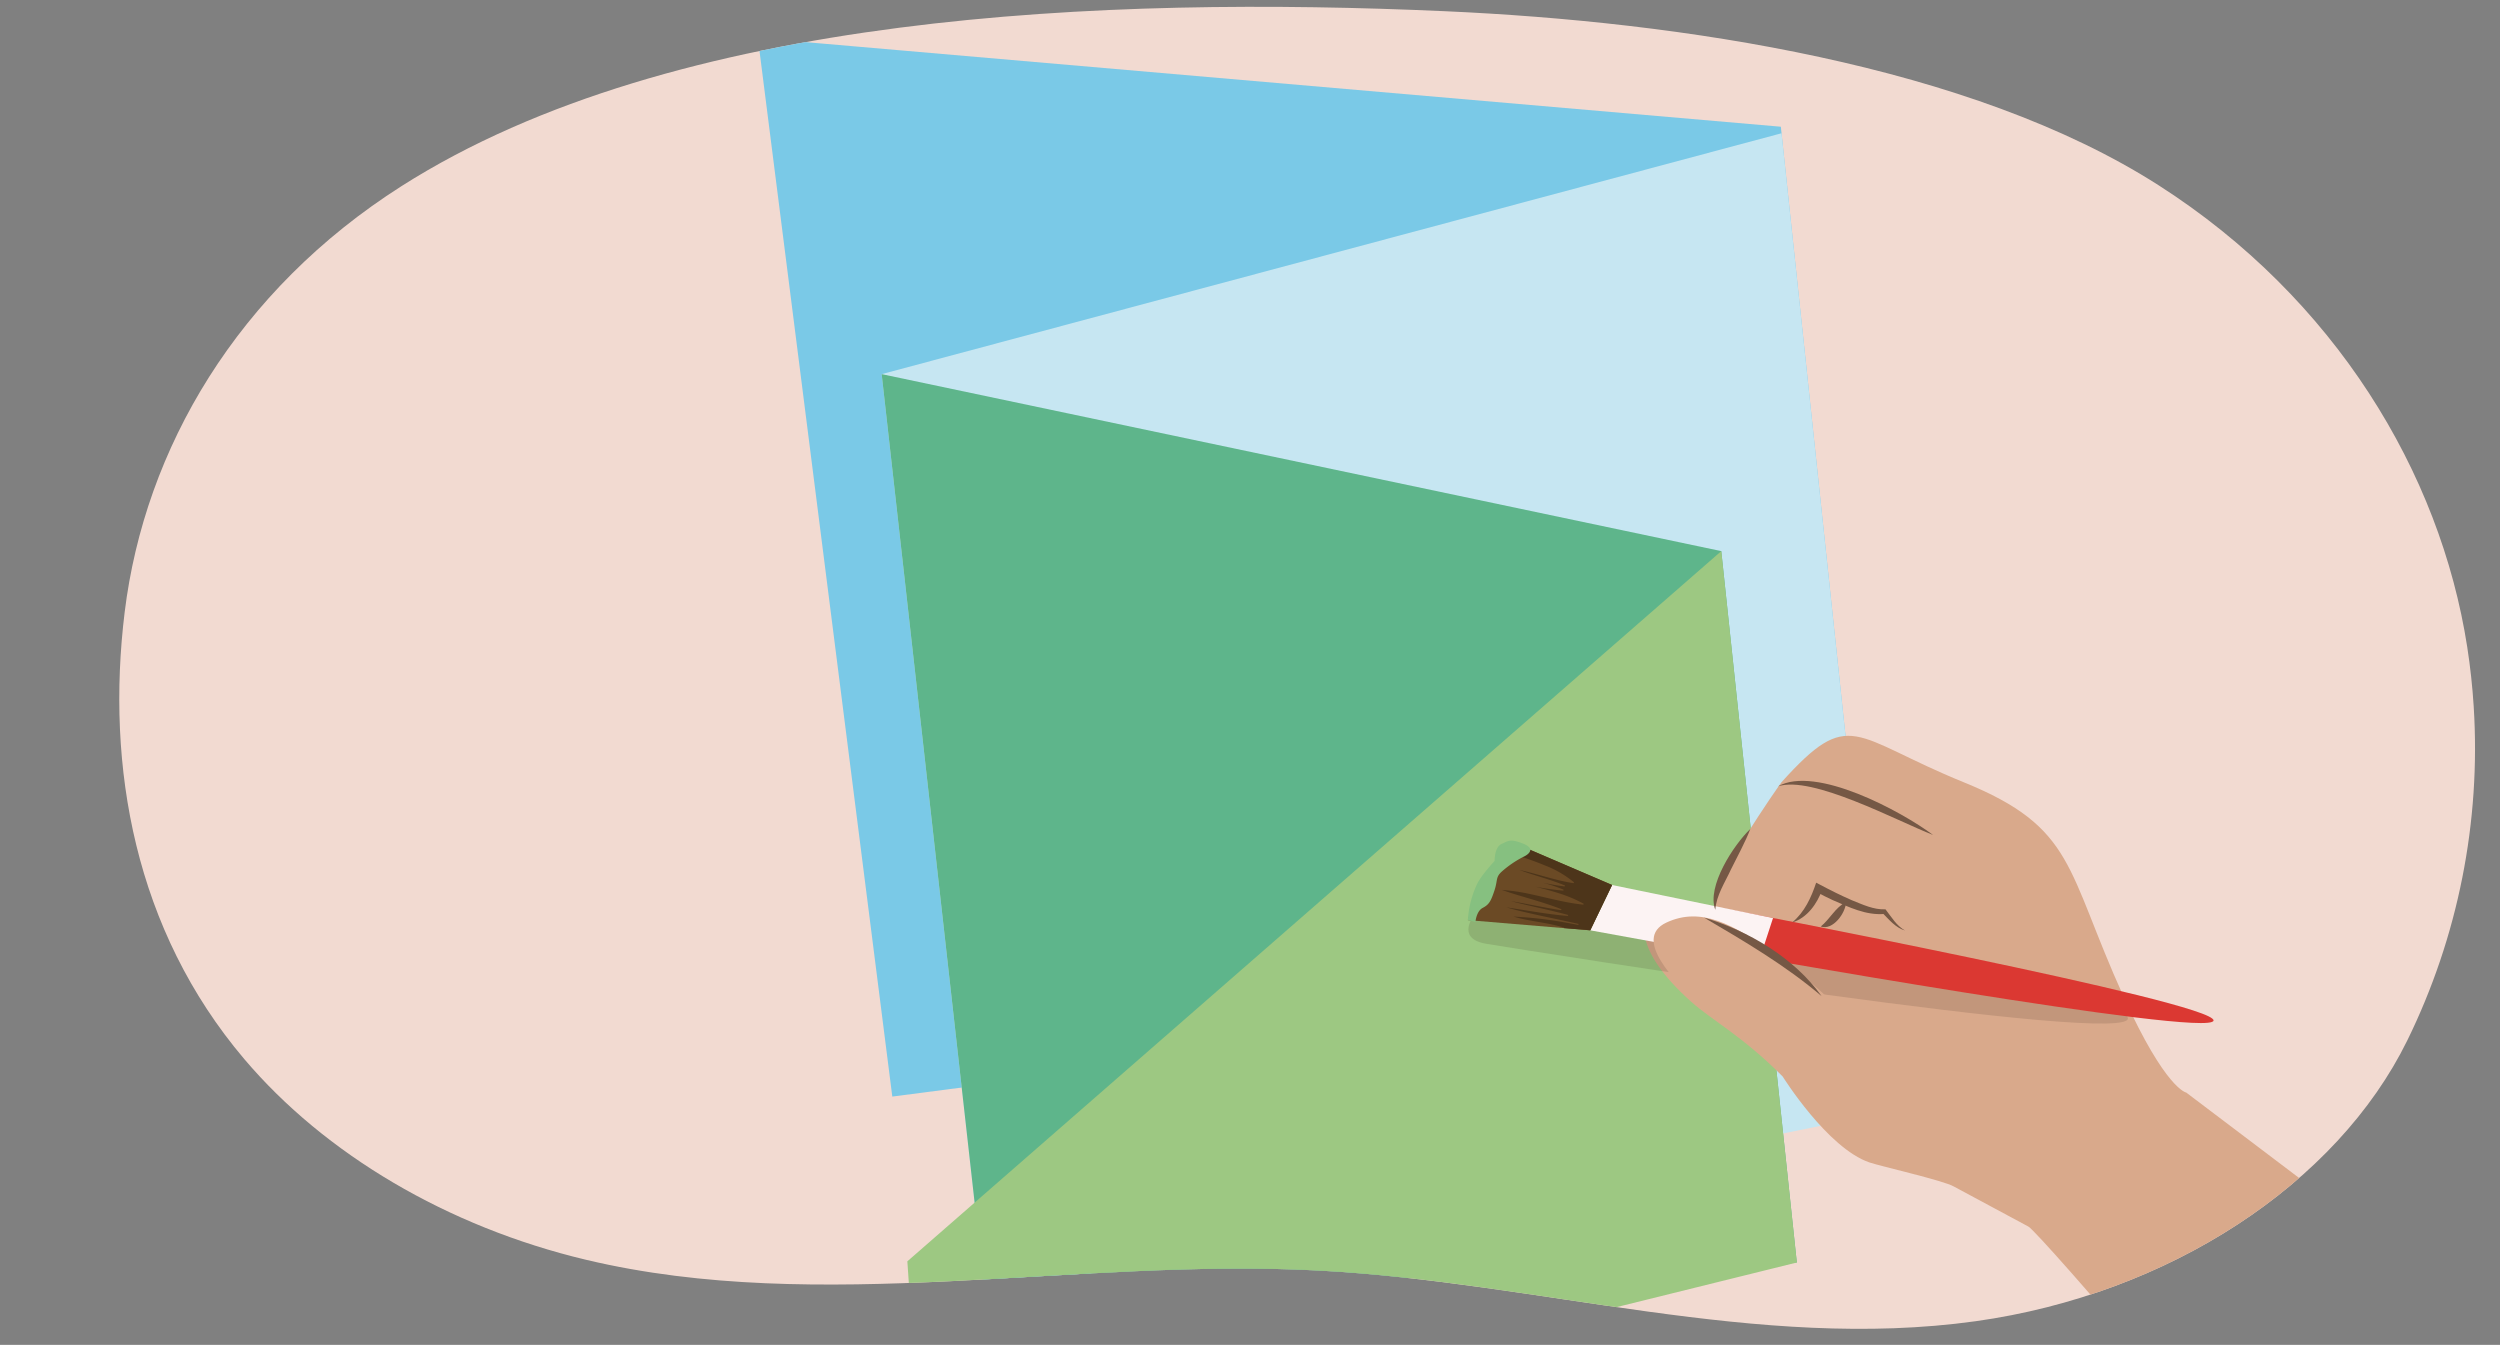 <svg xmlns="http://www.w3.org/2000/svg" xmlns:xlink="http://www.w3.org/1999/xlink" width="760" height="408.845" viewBox="0 0 760 408.845"><rect x="0" y="0" width="760" height="408.845" fill="#808080" stroke="none"/><defs><clipPath id="a"><path d="M752.01,214.846A201.7,201.7,0,0,1,731.823,316.28c-21.395,43.623-72.486,77.161-131.232,85.369-66.152,9.242-132.61-11.867-199.649-15.408-74.45-3.934-151.34,13.731-222.753-3.26-42.224-10.045-79.466-32.174-103.918-61.011-33.316-39.291-42.137-88.9-36.372-135.883,6.094-49.669,34.267-97.758,84.181-129.518C205.208,3.674,336.711-1.182,439.227,3.408c71.584,3.205,159.8,16.283,217.054,52.957,53.5,34.268,85.541,87.215,93.765,140.366Q751.442,205.757,752.01,214.846Z" fill="none"/></clipPath></defs><g clip-path="url(#a)"><rect x="-14.109" y="-4.818" width="783.042" height="427.685" fill="#f2dad1"/><polygon points="271.26 333.36 230.388 11.546 541.377 38.523 568.571 294.601 271.26 333.36" fill="#7ac9e7"/><polygon points="541.588 40.508 268.03 113.738 299.421 393.578 573.208 338.273 541.588 40.508" fill="#c6e6f2"/><polygon points="268.03 113.738 523.27 167.54 546.236 383.802 299.421 393.578 268.03 113.738" fill="#5eb58b"/><polygon points="523.27 167.54 275.834 383.441 280.347 449.606 546.236 383.802 523.27 167.54" fill="#9dc882"/><path d="M735.612,385.853l-71-53.718s-6.25-.951-19.059-29.2c-17.618-38.855-14.552-51.289-48.572-65.125s-34.456-23.255-55.431.014c0,0-22.858,31.893-20.113,38.757,0,0-16.534-5.156-19.732-.665-2.4,3.369-5.812,12.319,12.449,28.645,6.087,5.442,15.824,10.613,27.784,22.7,0,0,13.578,21.764,26.387,26.127,3.4,1.158,22.529,5.5,25.627,7.3l22.663,12.179c3.846,2.236,73.081,83.717,73.081,83.717s13.25-16.782,39.788-34.732Z" fill="#d9a98b"/><path d="M451.35,274.251s-11.47,10.672.509,12.67,199.508,31.955,194.929,22.352c-1.079-2.263,9.568-1.283,9.568-1.283Z" fill="#2a1d14" opacity="0.13"/><path d="M524.2,276.214s149.167,28.369,148.719,34.022-152.487-21.481-152.487-21.481Z" fill="#db3832"/><polygon points="538.997 279.097 490.082 269.045 483.442 282.822 534.729 292.161 538.997 279.097" fill="#fcf3f3"/><path d="M490.082,269.045l-30.191-12.952s-6.8,7.02-9.289,12.186a91.566,91.566,0,0,0-4.373,11.437l37.213,3.106Z" fill="#6b4a25"/><path d="M458.691,259.247c3.7,1.146,7.382,2.345,10.878,3.81a31.764,31.764,0,0,1,8.875,5.126c.114.1.017.312-.186.281-1.4-.211-2.767-.49-4.117-.81-4.112-.974-8.061-2.275-12.2-3.188.464.171.917.36,1.388.522,4.1,1.414,8.387,2.532,12.343,4.172.186.077.073.329-.146.3-1.114-.139-2.218-.307-3.313-.5s-2.175-.4-3.254-.622a44.1,44.1,0,0,1,6.3,2.1c.185.081.074.321-.146.3-1.017-.089-2.028-.2-3.032-.332-1.772-.231-3.523-.517-5.266-.826,2.423.608,4.834,1.243,7.172,2.005a40.2,40.2,0,0,1,7.4,3.134c.158.09-.01.3-.186.281-1.946-.2-3.856-.526-5.739-.9-3.407-.68-6.734-1.538-10.12-2.263a59.3,59.3,0,0,0-8.775-1.3c1.013.35,2.026.7,3.056,1.024,5,1.57,10.16,2.9,14.955,4.809.186.074.071.334-.146.3-1.313-.2-2.618-.422-3.918-.656-3.739-.675-7.442-1.437-11.19-2.088.481.127.954.269,1.437.391,5.263,1.328,10.66,2.382,15.873,3.81.213.058.058.317-.146.3-1.56-.121-3.108-.287-4.646-.483-4.7-.6-9.305-1.447-13.976-2.117.921.252,1.834.519,2.764.754,3.15.792,6.343,1.5,9.542,2.184s6.393,1.357,9.57,2.078c.229.052.139.361-.1.313q-2.207-.44-4.435-.826a121.339,121.339,0,0,0-15.124-1.691c.791.235,1.591.454,2.407.64,4.271.973,8.8,1.4,12.914,2.7a.129.129,0,0,1,.089.167l7.946.663,6.64-13.777-30.191-12.952s-1.068,1.106-2.507,2.751Z" fill="#4d351a"/><path d="M516.057,305.153c-6.5-6.649-20.018-19.778-9.456-24.7s20.288.57,32.475,9.189,24.643,21.424,24.643,21.424L536.1,319.682S522.556,311.8,516.057,305.153Z" fill="#d9a98b"/><path d="M544.835,280.425c3.779-3.184,5.762-7.554,7.283-12.091l1.26.662c3.1,1.657,6.3,3.237,9.526,4.651,3.281,1.307,6.706,2.97,10.287,2.788,1.77,2.261,3.354,5.038,5.944,6.434-2.819-.79-4.837-3.265-6.83-5.294l.636.258c-5.668.517-10.856-2.078-15.889-4.24-1.641-.776-3.259-1.559-4.857-2.463l1.747-.675c-1.529,4.289-4.576,8.608-9.107,9.97Z" fill="#755845"/><path d="M587.661,253.837c-10.8-4.206-36.88-18.258-47.158-14.778,11.432-6.522,37.516,7.561,47.158,14.778Z" fill="#755845"/><path d="M532.1,251.99c-1.4,3.751-4.079,8.655-5.862,12.26-1.821,4-4.46,7.871-4.795,12.33-2.673-7.135,5.584-19.713,10.657-24.59Z" fill="#755845"/><path d="M518.025,278.948c13.432,3.936,27.562,12.35,35.747,23.886-10.8-9.229-23.508-16.711-35.747-23.886Z" fill="#755845"/><path d="M553.5,281.657c2.792-2.22,4.338-5.691,7.716-7.5-.085,3.371-4.036,8.814-7.716,7.5Z" fill="#755845"/><path d="M446.229,279.716a29.859,29.859,0,0,1,2.841-11.044c1.3-2.684,5.3-6.952,5.3-6.952s-.108-4.155,2.1-5.158,2.678-1.615,6.535-.112,1.786,3.262.133,4.013a31.719,31.719,0,0,0-6.613,4.51c-1.929,1.754-1.156,2.584-2.231,5.8S452.665,275,450.737,276s-2.205,4.259-2.205,4.259Z" fill="#86c080"/></g></svg>